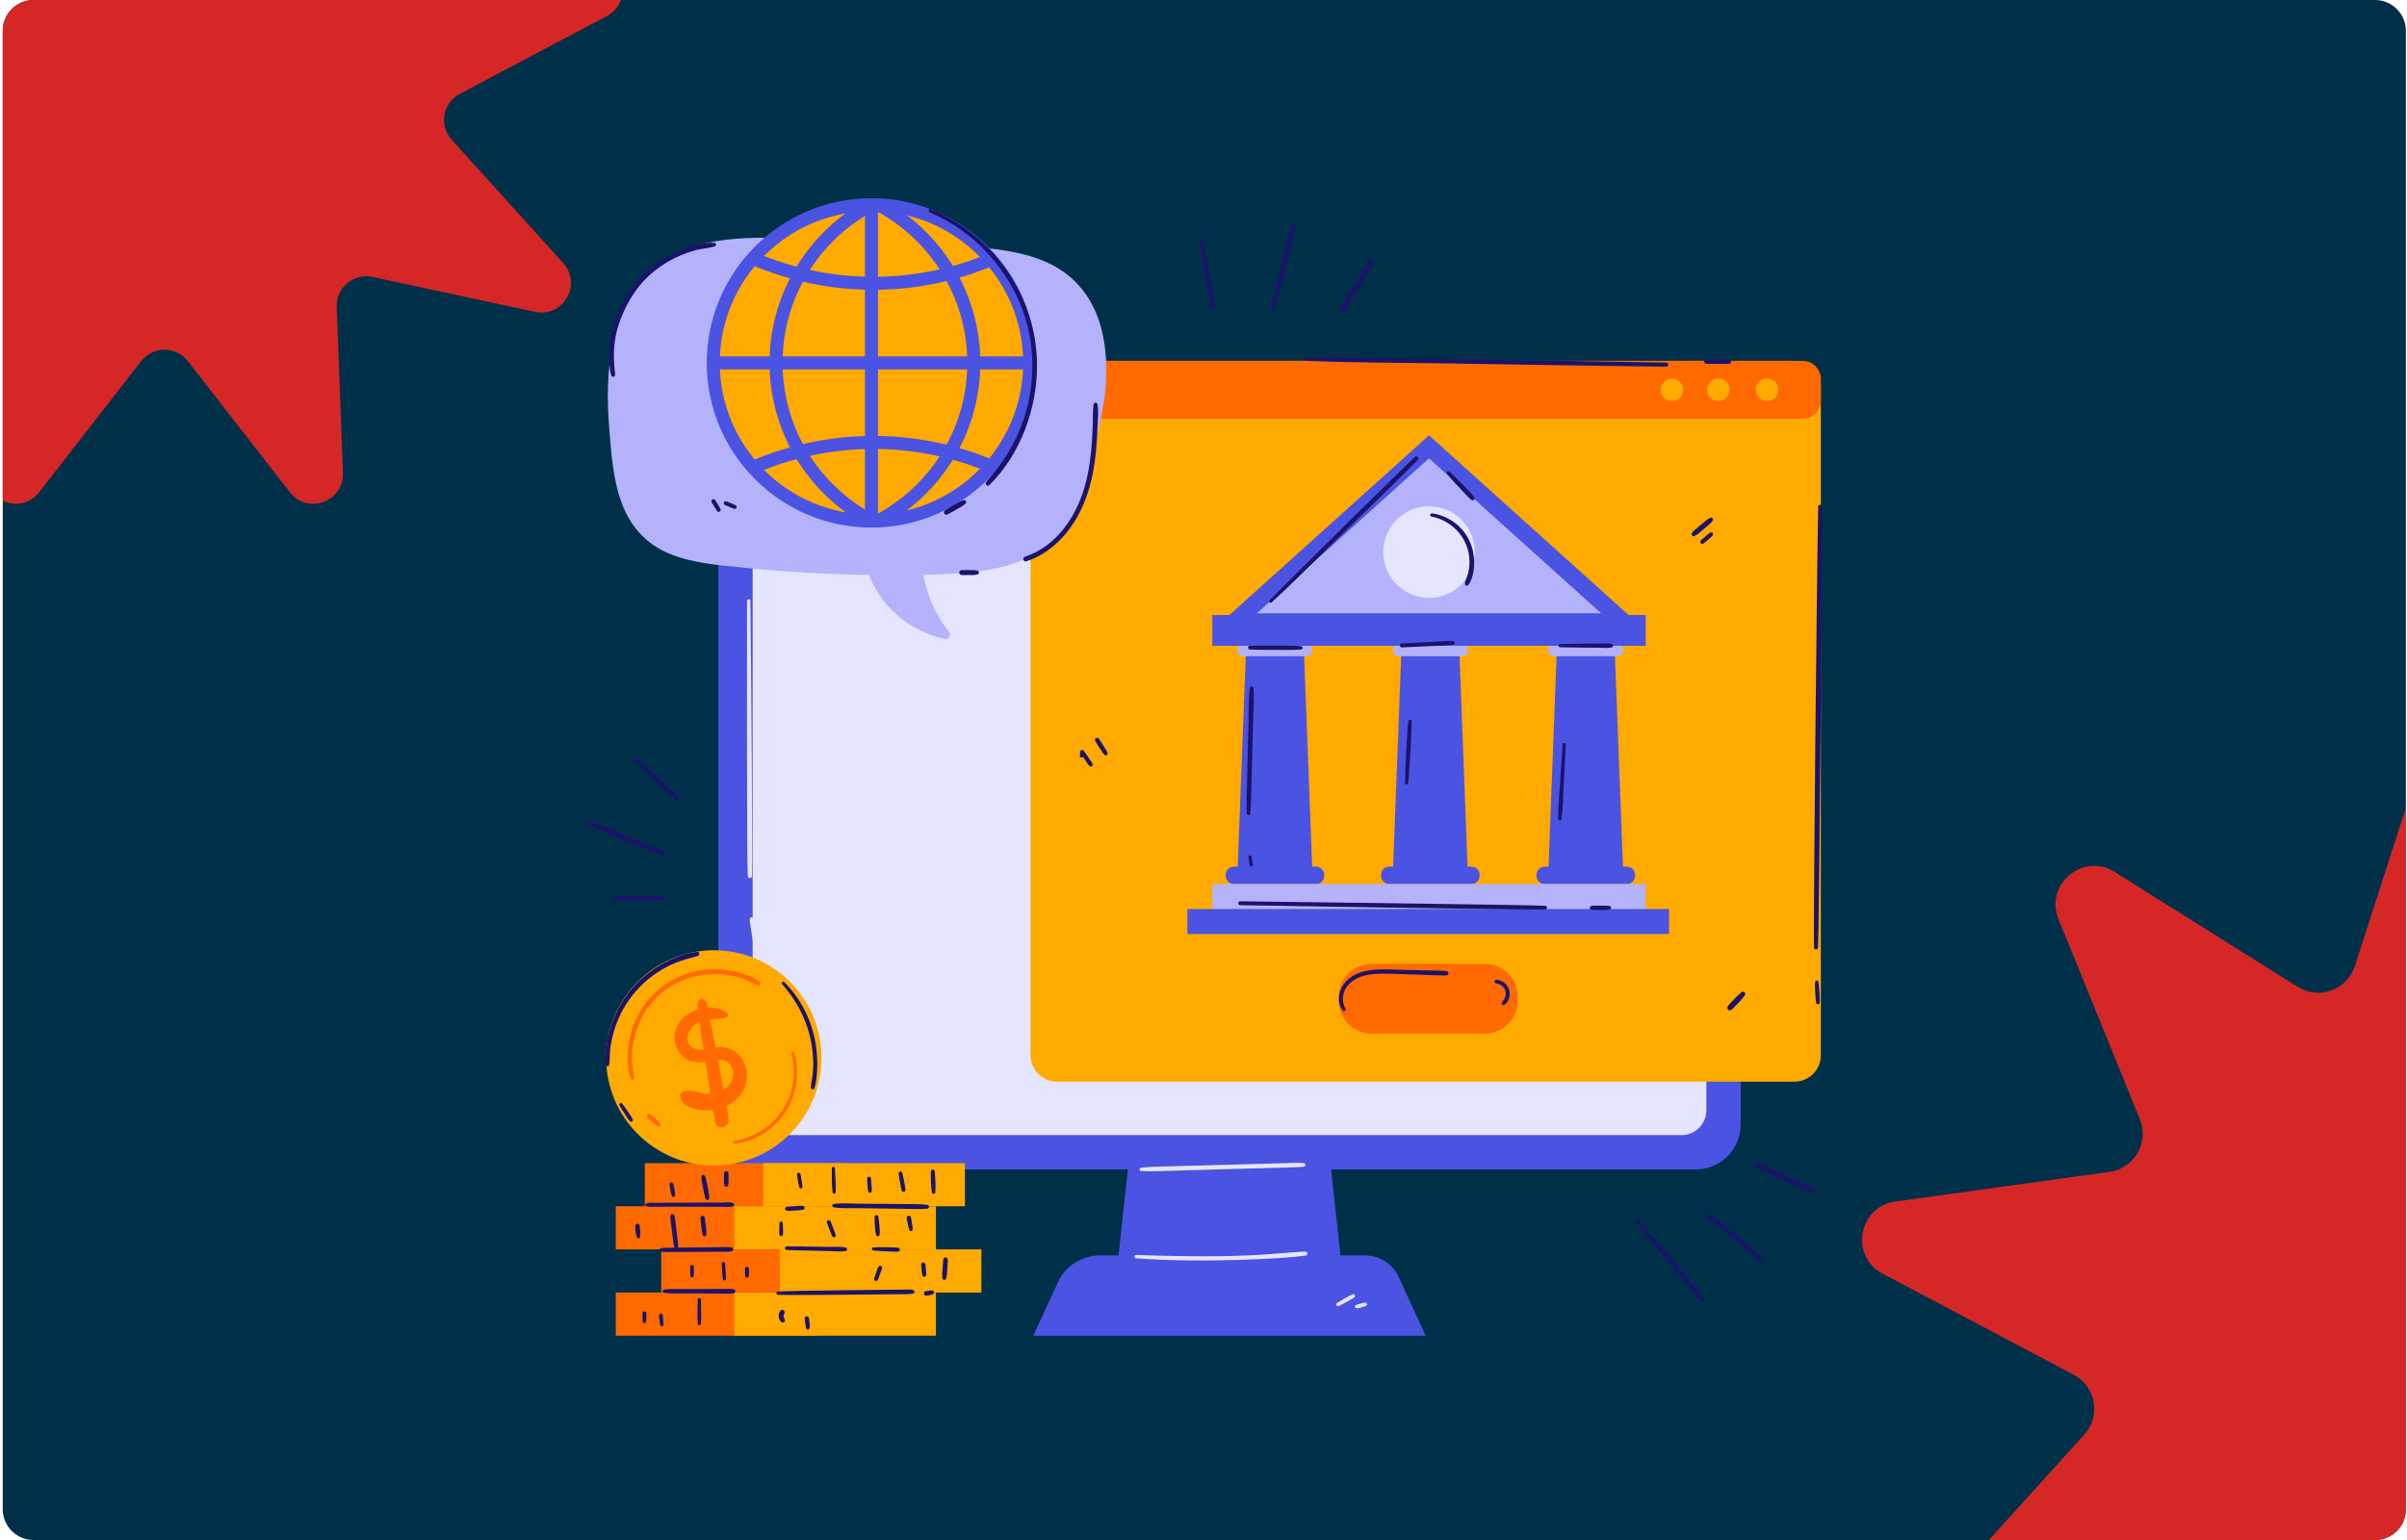<svg width="625" height="400" viewBox="0 0 625 400" fill="none" xmlns="http://www.w3.org/2000/svg">
<g clip-path="url(#clip0_4978_52717)">
<path d="M0.711 8C0.711 3.582 4.293 0 8.711 0H616.711C621.129 0 624.711 3.582 624.711 8V392C624.711 396.418 621.129 400 616.711 400H8.711C4.293 400 0.711 396.418 0.711 392V8Z" fill="#003049"/>
<path d="M35.394 -98.317C37.686 -105.421 47.736 -105.421 50.028 -98.317L63.276 -57.245C64.815 -52.474 70.435 -50.428 74.681 -53.094L111.23 -76.041C117.552 -80.01 125.251 -73.55 122.44 -66.635L106.189 -26.656C104.301 -22.012 107.291 -16.832 112.257 -16.145L155.005 -10.23C162.399 -9.207 164.145 0.691 157.547 4.181L119.399 24.36C114.968 26.704 113.929 32.594 117.292 36.312L146.237 68.322C151.243 73.858 146.218 82.562 138.92 80.995L96.726 71.933C91.825 70.88 87.244 74.724 87.429 79.734L89.027 122.86C89.304 130.319 79.859 133.757 75.276 127.865L48.779 93.801C45.701 89.844 39.721 89.844 36.643 93.801L10.146 127.865C5.563 133.757 -3.882 130.319 -3.605 122.86L-2.007 79.734C-1.822 74.724 -6.403 70.88 -11.305 71.933L-53.498 80.995C-60.796 82.562 -65.821 73.858 -60.815 68.322L-31.87 36.312C-28.507 32.594 -29.546 26.704 -33.977 24.36L-72.125 4.181C-78.723 0.691 -76.977 -9.207 -69.584 -10.23L-26.835 -16.145C-21.869 -16.832 -18.879 -22.012 -20.767 -26.656L-37.018 -66.635C-39.829 -73.55 -32.13 -80.01 -25.808 -76.041L10.741 -53.094C14.987 -50.428 20.607 -52.474 22.146 -57.245L35.394 -98.317Z" fill="#D62727"/>
<path d="M628.694 197.504C631.674 188.264 644.747 188.264 647.728 197.504L664.961 250.928C666.962 257.133 674.273 259.794 679.795 256.327L727.336 226.479C735.558 221.317 745.573 229.72 741.917 238.714L720.778 290.716C718.322 296.756 722.212 303.493 728.671 304.387L784.275 312.081C793.893 313.412 796.163 326.286 787.58 330.826L737.961 357.074C732.197 360.123 730.846 367.784 735.22 372.62L772.87 414.256C779.381 421.457 772.845 432.779 763.352 430.74L708.47 418.952C702.095 417.583 696.136 422.583 696.377 429.099L698.456 485.195C698.815 494.897 686.53 499.368 680.569 491.705L646.104 447.397C642.101 442.25 634.321 442.25 630.318 447.397L595.853 491.705C589.891 499.368 577.607 494.897 577.966 485.195L580.045 429.099C580.286 422.583 574.327 417.583 567.952 418.952L513.069 430.74C503.577 432.779 497.04 421.457 503.552 414.256L541.202 372.62C545.575 367.784 544.225 360.123 538.461 357.074L488.841 330.826C480.259 326.286 482.529 313.412 492.147 312.081L547.751 304.387C554.21 303.493 558.1 296.756 555.644 290.716L534.505 238.714C530.849 229.72 540.863 221.317 549.086 226.479L596.627 256.327C602.149 259.794 609.459 257.133 611.461 250.928L628.694 197.504Z" fill="#D62727"/>
<path d="M349.661 340.73H288.841L299.467 243.066H339.035L349.661 340.73Z" fill="#4A53E2"/>
<path d="M440.325 120.852H198.175C191.736 120.852 186.515 126.072 186.515 132.512V292.091C186.515 298.531 191.736 303.751 198.175 303.751H440.325C446.764 303.751 451.985 298.531 451.985 292.091V132.512C451.985 126.072 446.764 120.852 440.325 120.852Z" fill="#4A53E2"/>
<path d="M436.615 129.77H201.887C198.322 129.77 195.432 132.66 195.432 136.225V288.381C195.432 291.946 198.322 294.837 201.887 294.837H436.615C440.18 294.837 443.071 291.946 443.071 288.381V136.225C443.071 132.66 440.18 129.77 436.615 129.77Z" fill="#E5E5FF"/>
<path d="M370.192 346.946H268.31L274.659 333.108C276.624 328.826 280.903 326.082 285.614 326.082H354.484C358.222 326.082 361.618 328.261 363.178 331.659L370.192 346.947V346.946Z" fill="#4A53E2"/>
<path d="M212.245 335.73H159.891V346.937H212.245V335.73Z" fill="#FF6A00"/>
<path d="M224.056 324.523H171.701V335.73H224.056V324.523Z" fill="#FF6A00"/>
<path d="M212.245 313.316H159.891V324.523H212.245V313.316Z" fill="#FF6A00"/>
<path d="M219.776 302.109H167.421V313.316H219.776V302.109Z" fill="#FF6A00"/>
<path d="M243.019 335.73H190.665V346.937H243.019V335.73Z" fill="#FFAA00"/>
<path d="M254.83 324.523H202.475V335.73H254.83V324.523Z" fill="#FFAA00"/>
<path d="M243.019 313.316H190.665V324.523H243.019V313.316Z" fill="#FFAA00"/>
<path d="M250.55 302.109H198.195V313.316H250.55V302.109Z" fill="#FFAA00"/>
<path d="M185.348 302.725C200.787 302.725 213.303 290.21 213.303 274.771C213.303 259.332 200.787 246.816 185.348 246.816C169.909 246.816 157.394 259.332 157.394 274.771C157.394 290.21 169.909 302.725 185.348 302.725Z" fill="#FFAA00"/>
<path d="M185.815 272.06C185.191 268.787 184.94 267.471 184.389 264.778C185.723 264.65 187.093 264.655 188.433 264.339C189.1 264.181 189.062 263.366 188.607 263.019C187.229 261.973 185.492 261.574 183.729 261.675C183.535 260.732 183.402 259.995 182.471 259.496C182.23 259.367 181.892 259.383 181.696 259.596C180.949 260.412 181.078 261.122 181.211 262.155C178.931 262.895 176.892 264.41 175.888 266.374C173.721 270.614 176.43 275.78 181.274 275.945C181.869 275.966 182.501 275.88 183.148 275.763C183.565 278.552 183.999 281.342 184.452 284.129C181.909 284.348 179.276 282.57 177.097 283.678C176.792 283.834 176.602 284.203 176.605 284.537C176.637 287.866 181.89 288.741 185.149 288.301C185.289 289.115 185.429 289.931 185.574 290.743C185.688 293.956 189.566 293.074 189.163 290.59C188.985 289.486 188.797 288.384 188.61 287.279C197.449 283.083 194.375 270.817 185.819 272.061L185.815 272.06ZM179.781 272.105C177.522 270.619 178.609 267.588 180.306 266.222C180.733 265.877 181.176 265.62 181.629 265.42C181.923 267.574 181.944 267.799 182.669 272.592C181.612 272.702 180.602 272.644 179.781 272.105ZM189.755 281.203C189.261 281.938 188.607 282.539 187.861 283.004C187.397 280.413 186.916 277.823 186.421 275.24C187.163 275.212 187.877 275.302 188.526 275.63C190.525 276.636 190.927 279.452 189.753 281.203H189.755Z" fill="#FF6A00"/>
<path d="M197.295 255.001C194.891 253.123 190.365 252.038 187.313 251.823C175.928 251.018 166.534 258.198 163.767 268.632C162.607 273.009 162.881 277.424 163.762 280.052C163.952 280.623 164.761 280.39 164.656 279.806C164.36 278.176 164.084 276.582 164.075 274.92C164.047 270.133 165.594 265.27 168.532 261.312C173.696 254.354 182.963 251.492 191.333 253.731C194.219 254.502 195.148 255.251 196.614 255.881C197.136 256.105 197.845 255.432 197.293 255.001H197.295ZM171.495 292.04C171.428 291.91 171.339 291.8 171.259 291.681C171.211 291.609 171.182 291.534 171.127 291.466C170.865 291.126 170.511 290.843 170.286 290.636C169.552 289.964 169.512 289.914 168.929 289.457C168.287 288.953 167.694 289.747 168.144 290.243C168.345 290.465 168.546 290.684 168.765 290.89C169.768 291.837 170.195 292.318 170.912 292.623C171.381 292.822 171.673 292.39 171.495 292.04ZM206.182 273.345C206.054 272.912 205.384 273.094 205.504 273.532C207.73 281.65 204.185 290.222 196.691 294.282C194.752 295.332 192.647 296.002 190.489 296.431C190.162 296.495 190.232 297.04 190.568 297.017C194.649 296.746 198.539 294.721 201.444 291.893C206.248 287.217 208.145 279.961 206.18 273.345H206.182Z" fill="#FF6A00"/>
<path d="M175.114 308.885C174.946 308.008 174.909 307.684 174.76 307.464C174.752 307.434 174.745 307.404 174.736 307.375C174.68 307.172 174.475 307.039 174.267 307.068C174.074 307.098 173.877 307.273 173.898 307.487C173.901 307.532 173.906 307.576 173.91 307.621C173.854 307.879 173.908 308.085 174.083 309.107C174.169 309.602 174.239 310.098 174.428 310.565C174.645 311.102 175.301 310.917 175.312 310.446C175.324 309.917 175.212 309.401 175.112 308.885H175.114ZM184.002 309.662C183.211 305.336 183.185 305.635 182.921 305.304C182.702 305.031 182.273 305.212 182.184 305.499C182.039 305.969 182.117 306.321 182.548 308.547C182.856 310.145 182.963 310.89 183.292 311.496C183.531 311.935 184.098 311.68 184.147 311.263C184.21 310.735 184.097 310.183 184 309.662H184.002ZM189.173 304.799C189.172 304.487 188.9 304.188 188.578 304.204C188.255 304.218 187.985 304.464 187.983 304.799C187.971 306.766 187.927 307.322 188.104 307.887C188.251 308.355 188.907 308.355 189.054 307.887C189.215 307.376 189.189 307.152 189.175 304.799H189.173ZM166.168 318.937C166.138 318.58 166.136 318.204 165.853 317.999C165.687 317.77 165.338 317.759 165.167 318.015C164.892 318.235 164.939 318.596 164.967 318.935C165.072 320.167 165.118 321.683 165.76 321.653C165.951 321.644 166.159 321.52 166.199 321.319C166.332 320.64 166.24 319.77 166.168 318.935V318.937ZM190.048 324.047C189.422 323.828 189.257 323.919 185.425 323.954C181.937 323.987 178.369 324.015 176.05 324.063C176.136 322.986 175.782 320.62 175.417 317.707C175.331 317.019 175.329 316.202 175.012 315.577C174.822 315.204 174.206 315.29 174.113 315.694C173.976 316.291 174.071 316.457 174.501 319.996C174.664 321.333 174.878 323.226 175.147 324.08C172.494 324.133 172.198 324.071 171.523 324.255C171.126 324.364 171.117 324.966 171.523 325.069C172.235 325.249 173.003 325.177 173.733 325.179C180.021 325.195 187.894 325.109 187.822 325.111C188.543 325.106 189.362 325.211 190.047 324.959C190.489 324.796 190.502 324.204 190.047 324.045L190.048 324.047Z" fill="#1B136A"/>
<path d="M182.973 316.211C182.931 315.936 182.601 315.767 182.35 315.805C182.093 315.844 181.832 316.078 181.859 316.362C181.972 317.588 182.188 319.788 182.492 320.793C182.65 321.312 183.393 321.199 183.423 320.667C183.477 319.629 183.175 317.539 182.973 316.211ZM190.309 312.463C189.461 312.172 188.402 312.338 187.513 312.342L170.249 312.417C169.477 312.422 168.384 312.228 167.717 312.659C167.524 312.783 167.523 313.052 167.717 313.176C168.387 313.607 169.476 313.408 170.249 313.411L187.513 313.439C188.398 313.439 189.464 313.602 190.309 313.311C190.726 313.168 190.728 312.604 190.309 312.461V312.463ZM190.593 334.931C189.919 334.691 189.104 334.81 188.395 334.808C187.607 334.805 186.82 334.806 186.032 334.808C172.603 334.836 173.436 334.751 172.34 334.992C171.964 335.074 171.966 335.668 172.34 335.752C173.616 336.039 173.998 335.916 181.454 335.962L188.397 335.998C189.107 335.998 189.919 336.121 190.595 335.883C191.062 335.718 191.06 335.099 190.595 334.933L190.593 334.931ZM180.163 329.007C180.163 328.767 179.953 328.536 179.703 328.547C179.452 328.557 179.246 328.748 179.242 329.007C179.23 330.78 179.2 331.095 179.312 331.534C179.41 331.917 179.991 331.919 180.089 331.534C180.203 331.091 180.173 330.794 180.159 329.007H180.163ZM188.262 328.195C188.246 327.966 188.076 327.768 187.835 327.768C187.614 327.768 187.396 327.964 187.408 328.195C187.62 332.019 187.555 332.691 188.134 332.603C188.682 332.521 188.505 331.793 188.262 328.195ZM193.958 329.033C193.682 329.045 193.447 329.257 193.447 329.544C193.447 331.072 193.426 331.299 193.524 331.546C193.596 331.726 193.746 331.886 193.958 331.877C194.572 331.849 194.469 331.128 194.469 329.544C194.469 329.277 194.235 329.021 193.958 329.033ZM167.824 341.108C167.824 340.851 167.598 340.604 167.332 340.617C167.066 340.629 166.84 340.833 166.84 341.108C166.84 342.699 166.81 342.993 166.935 343.369C167.062 343.761 167.601 343.761 167.731 343.369C167.855 342.991 167.825 342.713 167.825 341.108H167.824ZM172.269 343.504L172.074 341.652C172.048 341.402 171.871 341.157 171.591 341.17C171.353 341.18 171.079 341.383 171.108 341.652C171.357 343.922 171.341 343.924 171.444 344.187C171.642 344.689 172.209 344.491 172.258 344.187C172.309 343.866 172.311 343.903 172.269 343.504ZM182.023 337.614C182.02 337.052 181.155 337.052 181.152 337.614C181.12 342.773 181.071 342.965 181.199 343.906C181.251 344.292 181.923 344.292 181.976 343.906C182.104 342.97 182.055 342.732 182.023 337.614ZM237.111 335.078C236.452 334.891 236.187 334.946 232.803 334.981C229.518 335.015 205.368 335.225 202.024 335.461C201.485 335.5 201.478 336.278 202.024 336.305C205.127 336.46 225.213 336.236 228.321 336.205C236.565 336.123 236.452 336.182 237.111 335.981C237.551 335.848 237.565 335.204 237.111 335.076V335.078ZM242.216 335.246C241.835 335.146 241.555 335.181 240.321 335.386C240.06 335.43 239.808 335.79 239.911 336.107C240.027 336.462 240.352 336.592 240.632 336.516C241.562 336.375 242.636 336.289 242.549 335.633C242.524 335.454 242.395 335.293 242.216 335.246ZM219.631 324.055C218.393 323.729 216.951 323.892 215.679 323.872C204.197 323.689 204.591 323.664 204.077 323.831C203.707 323.95 203.727 324.436 204.077 324.564C204.654 324.774 205.335 324.709 205.947 324.728C207.857 324.793 215.751 324.954 215.679 324.952C216.953 324.98 218.383 325.192 219.631 324.914C220.065 324.818 220.045 324.163 219.631 324.055ZM233.452 324.207C233.036 323.967 232.808 324.033 230.125 323.96C229.002 323.928 227.892 323.925 226.771 323.999C226.26 324.032 226.282 324.714 226.771 324.777C228.449 324.993 229.968 325.022 231.772 325.087C232.309 325.106 232.957 325.222 233.452 324.979C233.757 324.828 233.727 324.368 233.452 324.209V324.207ZM208.607 313.273C208.168 313.124 207.554 313.208 206.332 313.292C204.775 313.401 204.479 313.415 204.374 313.446C204.25 313.483 204.164 313.567 204.05 313.619C203.697 313.782 203.832 314.296 204.152 314.4C204.602 314.54 204.36 314.535 205.277 314.482C207.599 314.349 208.25 314.347 208.718 314.12C209.101 313.933 208.956 313.39 208.607 313.271V313.273ZM240.757 312.935C238.928 312.718 238.69 312.799 228.505 312.687C226.513 312.664 224.52 312.648 222.529 312.639C220.535 312.631 218.406 312.41 216.433 312.725C216.003 312.793 216.013 313.507 216.433 313.584C218.35 313.936 220.436 313.77 222.378 313.806L234.481 313.976C236.564 314.003 238.681 314.137 240.757 313.939C241.408 313.878 241.395 313.012 240.757 312.937V312.935ZM207.853 304.946C207.809 304.699 207.507 304.559 207.283 304.622C207.018 304.694 206.919 304.945 206.959 305.193C207.244 306.989 207.335 307.715 207.556 308.404C207.69 308.826 208.357 308.766 208.348 308.297C208.333 307.555 208.198 306.917 207.855 304.946H207.853ZM216.776 303.454C216.747 302.958 215.992 302.948 215.998 303.454C216.017 305.541 215.929 307.676 216.211 309.748C216.276 310.223 216.974 310.067 217.004 309.642C217.102 308.172 216.89 305.363 216.776 303.454ZM226.165 306.149C226.144 305.883 225.945 305.625 225.654 305.638C225.393 305.65 225.124 305.863 225.143 306.149C225.182 306.698 225.22 307.246 225.259 307.795C225.318 308.653 225.264 309.82 225.892 309.82C226.076 309.82 226.279 309.685 226.317 309.496C226.422 308.969 226.366 308.744 226.165 306.15V306.149ZM234.985 308.018C234.695 306.486 234.672 306.327 234.292 304.659C234.166 304.108 233.247 304.189 233.352 304.918C233.597 306.619 233.62 306.698 233.897 308.227C233.967 308.612 234.031 308.98 234.224 309.325C234.401 309.64 235.006 309.619 235.064 309.214C235.123 308.801 235.064 308.425 234.985 308.016V308.018ZM242.703 304.259C242.619 303.557 241.733 303.637 241.709 304.259C241.658 305.513 241.728 308.53 241.994 309.757C242.081 310.16 242.785 310.195 242.844 309.757C243.021 308.441 242.851 305.508 242.703 304.259ZM203.324 320.031C203.317 319.153 203.321 318.605 203.256 317.711C203.216 317.151 202.453 317.147 202.412 317.711C202.348 318.603 202.351 319.156 202.344 320.002C202.342 320.285 202.323 320.628 202.477 320.877C202.643 321.142 203.023 321.142 203.189 320.877C203.34 320.635 203.326 320.306 203.324 320.03V320.031ZM215.697 317.306C215.597 317.049 215.354 316.871 215.068 316.95C214.822 317.018 214.613 317.319 214.711 317.578C215.963 320.856 215.938 320.863 216.157 321.167C216.276 321.333 216.463 321.433 216.671 321.375C216.848 321.326 217.028 321.132 217.006 320.936C216.948 320.437 217.088 320.889 215.698 317.303L215.697 317.306ZM228.06 315.945C228.025 315.709 227.738 315.564 227.525 315.595C227.289 315.63 227.1 315.826 227.101 316.075C227.11 317.326 227.15 319.58 227.499 320.782C227.626 321.225 228.316 321.26 228.393 320.661C228.554 319.405 228.228 317.102 228.06 315.945ZM236.543 316.201C236.492 315.905 236.114 315.712 235.839 315.802C235.526 315.903 235.379 316.19 235.44 316.505C235.757 318.155 235.857 318.815 236.105 319.429C236.324 319.968 236.97 319.771 236.98 319.31C236.996 318.638 236.87 318.071 236.544 316.201H236.543ZM246.047 326.993C245.891 326.583 245.294 326.421 245.053 326.863C244.829 327.275 244.869 327.817 244.838 328.276C244.682 330.472 244.547 331.256 244.743 332.101C244.836 332.505 245.462 332.617 245.657 332.101C245.931 331.37 245.895 330.846 246.054 328.323C246.08 327.91 246.197 327.387 246.049 326.993H246.047ZM240.298 328.463C240.27 328.17 240.058 327.885 239.735 327.899C239.455 327.912 239.141 328.148 239.171 328.463C239.432 331.133 239.397 331.065 239.579 331.394C239.824 331.838 240.58 331.65 240.519 330.836L240.296 328.461L240.298 328.463ZM228.661 328.809C228.361 328.741 228.104 328.9 228.003 329.182C226.947 332.141 227.086 331.671 227.007 332.164C226.912 332.761 227.605 332.924 227.847 332.518C228.115 332.066 227.915 332.537 229.033 329.466C229.13 329.203 228.927 328.869 228.661 328.808V328.809ZM203.552 342.302C203.548 342.291 203.543 342.277 203.541 342.27C203.546 342.286 203.546 342.288 203.552 342.302Z" fill="#1B136A"/>
<path d="M203.818 342.888C203.737 342.589 203.597 342.424 203.548 342.293C203.548 342.293 203.548 342.289 203.546 342.289C203.531 342.256 203.517 342.205 203.541 342.268C203.405 341.866 203.413 341.511 203.669 341.173C203.837 340.949 203.765 340.473 203.44 340.3C202.432 339.768 201.796 341.777 202.472 342.9C202.598 343.11 202.855 343.401 203.091 343.465C203.174 343.488 203.265 343.495 203.349 343.506C203.594 343.539 203.914 343.236 203.819 342.888H203.818ZM210.062 342.457C209.969 341.598 208.889 341.871 208.956 342.457C209.223 344.848 209.185 344.701 209.383 345.109C209.554 345.462 210.126 345.366 210.214 345C210.331 344.505 210.254 344.244 210.063 342.459L210.062 342.457ZM181.047 247.228C177.193 247.6 171.546 249.874 166.959 253.867C161.793 258.365 158.307 264.862 157.467 271.955C157.287 273.479 157.107 275.142 157.409 276.659C157.502 277.13 158.123 276.951 158.174 276.556C158.451 274.41 158.095 272.841 159.187 268.677C161.193 261.026 166.191 254.779 173.193 251.102C175.753 249.758 178.418 249.03 181.194 248.297C181.769 248.145 181.675 247.168 181.048 247.229L181.047 247.228ZM164.315 290.832C164.22 290.419 164.087 290.295 162.992 288.676C162.518 287.976 162.064 287.259 161.524 286.606C161.391 286.447 161.121 286.452 160.969 286.573C160.801 286.708 160.761 286.926 160.86 287.117C161.245 287.856 161.73 288.54 162.185 289.238C163.107 290.656 163.293 291.018 163.695 291.307C164.014 291.536 164.39 291.158 164.315 290.831V290.832ZM211.812 271.246C210.844 265.347 208.098 259.413 203.606 255.078C203.256 254.74 202.755 255.25 203.076 255.608C208.989 262.234 211.778 270.562 211.054 278.82C210.947 280.042 210.573 281.283 210.566 282.504C210.564 282.928 211.222 283.16 211.413 282.733C211.995 281.438 212.669 276.481 211.81 271.246H211.812Z" fill="#1B136A"/>
<path d="M465.934 93.738H274.451C270.661 93.738 267.589 96.81 267.589 100.6V274.09C267.589 277.879 270.661 280.952 274.451 280.952H465.934C469.724 280.952 472.796 277.879 472.796 274.09V100.6C472.796 96.81 469.724 93.738 465.934 93.738Z" fill="#FFAA00"/>
<path d="M468.129 93.738H272.256C269.679 93.738 267.589 95.828 267.589 98.406V104.111C267.589 106.688 269.679 108.778 272.256 108.778H468.129C470.706 108.778 472.796 106.688 472.796 104.111V98.406C472.796 95.828 470.706 93.738 468.129 93.738Z" fill="#FF6A00"/>
<path d="M434.14 104.187C435.759 104.187 437.071 102.874 437.071 101.255C437.071 99.637 435.759 98.324 434.14 98.324C432.521 98.324 431.209 99.637 431.209 101.255C431.209 102.874 432.521 104.187 434.14 104.187Z" fill="#FFAA00"/>
<path d="M446.187 104.187C447.806 104.187 449.118 102.874 449.118 101.255C449.118 99.637 447.806 98.324 446.187 98.324C444.568 98.324 443.256 99.637 443.256 101.255C443.256 102.874 444.568 104.187 446.187 104.187Z" fill="#FFAA00"/>
<path d="M458.85 104.187C460.469 104.187 461.782 102.874 461.782 101.255C461.782 99.637 460.469 98.324 458.85 98.324C457.231 98.324 455.919 99.637 455.919 101.255C455.919 102.874 457.231 104.187 458.85 104.187Z" fill="#FFAA00"/>
<path d="M385.581 250.371H356.117C351.412 250.371 347.598 254.185 347.598 258.89V259.937C347.598 264.642 351.412 268.456 356.117 268.456H385.581C390.286 268.456 394.1 264.642 394.1 259.937V258.89C394.1 254.185 390.286 250.371 385.581 250.371Z" fill="#FF6A00"/>
<path d="M159.207 89.181C162.173 76.111 170.338 66.132 183.404 63.145C190.203 61.589 197.252 61.719 204.183 61.759C220.724 61.857 236.922 62.669 252.167 64.05C258.624 64.634 265.218 65.317 271.24 67.88C284.494 73.524 288.288 86.793 287.044 101.145C286.71 104.991 285.816 108.736 285.044 112.513C285.032 112.572 284.998 112.612 284.977 112.665C283.833 122.141 281.84 132.069 275.309 138.939C266.427 148.283 252.457 149.033 239.763 149.305C240.736 154.668 242.937 159.782 246.411 164.111C247.088 164.955 246.472 166.175 245.347 165.94C236.74 164.136 229.081 158.167 225.642 149.341C214.783 149.172 203.931 148.55 193.127 147.457C186.535 146.79 179.613 146.307 173.453 143.668C167.776 141.235 163.8 136.79 161.588 131.068C159.243 125.002 158.755 118.267 158.235 111.842C157.626 104.295 157.527 96.61 159.21 89.183L159.207 89.181Z" fill="#B4B2FA"/>
<path d="M226.287 135.341C248.979 135.341 267.374 116.946 267.374 94.254C267.374 71.563 248.979 53.168 226.287 53.168C203.596 53.168 185.201 71.563 185.201 94.254C185.201 116.946 203.596 135.341 226.287 135.341Z" fill="#FFAA00"/>
<path d="M226.287 137.031C202.703 137.031 183.514 117.843 183.514 94.258C183.514 70.673 202.703 51.484 226.287 51.484C249.872 51.484 269.061 70.673 269.061 94.258C269.061 117.843 249.872 137.031 226.287 137.031ZM226.287 54.86C204.563 54.86 186.89 72.533 186.89 94.258C186.89 115.982 204.563 133.656 226.287 133.656C248.012 133.656 265.685 115.982 265.685 94.258C265.685 72.533 248.012 54.86 226.287 54.86Z" fill="#4A53E2"/>
<path d="M227.975 53.168H224.599V135.255H227.975V53.168Z" fill="#4A53E2"/>
<path d="M225.495 136.749C209.388 128.193 199.553 111.615 199.828 93.484C200.094 75.961 209.929 59.945 225.495 51.681L227.077 54.663C212.597 62.349 203.45 77.244 203.202 93.534C202.946 110.394 212.093 125.811 227.077 133.769L225.493 136.749H225.495ZM228.876 136.749L227.292 133.769C242.274 125.811 251.423 110.394 251.167 93.534C250.921 77.244 241.772 62.348 227.292 54.662L228.876 51.68C244.442 59.943 254.277 75.961 254.543 93.482C254.818 111.614 244.983 128.193 228.876 136.747V136.749Z" fill="#4A53E2"/>
<path d="M194.796 68.637L196.138 65.539C216.248 74.258 238.429 73.785 257.451 65.539L258.794 68.637C238.861 77.276 215.71 77.705 194.796 68.637Z" fill="#4A53E2"/>
<path d="M267.372 92.566H185.201V95.942H267.372V92.566Z" fill="#4A53E2"/>
<path d="M196.14 122.969L194.798 119.871C214.503 111.331 237.656 110.708 258.796 119.871L257.453 122.969C237.201 114.191 215.025 114.784 196.14 122.969Z" fill="#4A53E2"/>
<path d="M194.845 156.053C194.838 155.493 193.977 155.492 193.974 156.053C193.942 164.226 193.93 222.531 194.154 227.529C194.186 228.244 195.243 228.248 195.269 227.529C195.426 223.199 195.069 174.267 194.845 156.053ZM196.52 242.962C195.85 239 195.866 238.814 195.544 238.508C195.432 238.095 194.751 238.165 194.779 238.611C194.564 238.835 194.641 239.147 195.286 243.184C195.362 243.655 195.356 244.416 195.747 244.742C196.006 244.959 196.378 244.941 196.567 244.637C196.849 244.178 196.604 243.462 196.518 242.964L196.52 242.962ZM243.068 260.234C242.01 260.978 240.606 262.866 238.279 265.778C238.002 266.123 237.943 266.599 238.279 266.935C238.564 267.22 239.159 267.283 239.435 266.935C242.64 262.907 243.389 262.105 243.896 260.87C244.08 260.422 243.453 259.965 243.068 260.234ZM245.097 265.287C244.913 265.145 244.587 265.129 244.426 265.327C243.208 266.823 243.943 265.792 242.788 267.507C242.599 267.787 242.725 268.234 243.019 268.389C243.345 268.561 243.7 268.458 243.901 268.158C244.794 266.832 244.306 267.639 245.23 265.946C245.352 265.721 245.301 265.444 245.098 265.287H245.097Z" fill="#E5E5FF"/>
<path d="M314.796 163.738H427.314L371.055 113.074L314.796 163.738Z" fill="#4A53E2"/>
<path d="M340.771 226.593H321.332L323.687 164.934H338.415L340.771 226.593Z" fill="#4A53E2"/>
<path d="M339.36 167.449H322.744C321.964 167.449 321.332 168.082 321.332 168.861V169.036C321.332 169.816 321.964 170.449 322.744 170.449H339.36C340.14 170.449 340.773 169.816 340.773 169.036V168.861C340.773 168.082 340.14 167.449 339.36 167.449Z" fill="#B4B2FA"/>
<path d="M341.698 225.094H320.402C319.22 225.094 318.262 226.052 318.262 227.234V227.496C318.262 228.679 319.22 229.637 320.402 229.637H341.698C342.88 229.637 343.838 228.679 343.838 227.496V227.234C343.838 226.052 342.88 225.094 341.698 225.094Z" fill="#4A53E2"/>
<path d="M381.124 226.593H361.685L364.041 164.934H378.769L381.124 226.593Z" fill="#4A53E2"/>
<path d="M379.714 167.449H363.097C362.317 167.449 361.685 168.082 361.685 168.861V169.036C361.685 169.816 362.317 170.449 363.097 170.449H379.714C380.494 170.449 381.126 169.816 381.126 169.036V168.861C381.126 168.082 380.494 167.449 379.714 167.449Z" fill="#B4B2FA"/>
<path d="M382.051 225.094H360.756C359.574 225.094 358.615 226.052 358.615 227.234V227.496C358.615 228.679 359.574 229.637 360.756 229.637H382.051C383.233 229.637 384.192 228.679 384.192 227.496V227.234C384.192 226.052 383.233 225.094 382.051 225.094Z" fill="#4A53E2"/>
<path d="M421.479 226.593H402.038L404.394 164.934H419.122L421.479 226.593Z" fill="#4A53E2"/>
<path d="M420.067 167.449H403.451C402.671 167.449 402.038 168.082 402.038 168.861V169.036C402.038 169.816 402.671 170.449 403.451 170.449H420.067C420.847 170.449 421.479 169.816 421.479 169.036V168.861C421.479 168.082 420.847 167.449 420.067 167.449Z" fill="#B4B2FA"/>
<path d="M422.406 225.094H401.111C399.929 225.094 398.97 226.052 398.97 227.234V227.496C398.97 228.679 399.929 229.637 401.111 229.637H422.406C423.588 229.637 424.547 228.679 424.547 227.496V227.234C424.547 226.052 423.588 225.094 422.406 225.094Z" fill="#4A53E2"/>
<path d="M427.314 159.742H314.796V167.733H427.314V159.742Z" fill="#4A53E2"/>
<path d="M427.314 229.637H314.796V236.117H427.314V229.637Z" fill="#B4B2FA"/>
<path d="M433.382 236.117H308.315V242.597H433.382V236.117Z" fill="#4A53E2"/>
<path d="M326.353 159.298L371.055 119.043L415.758 159.298H326.353Z" fill="#B4B2FA"/>
<path d="M371.055 155.283C377.621 155.283 382.944 149.96 382.944 143.393C382.944 136.827 377.621 131.504 371.055 131.504C364.488 131.504 359.165 136.827 359.165 143.393C359.165 149.96 364.488 155.283 371.055 155.283Z" fill="#E5E5FF"/>
<path d="M337.813 167.835C335.603 167.636 333.372 167.692 331.154 167.692C328.939 167.692 326.709 167.636 324.496 167.758C323.89 167.792 323.89 168.661 324.496 168.698C326.708 168.833 328.939 168.789 331.154 168.801C333.372 168.814 335.603 168.88 337.813 168.695C338.366 168.647 338.365 167.884 337.813 167.835ZM377.435 166.558C376.425 166.336 375.214 166.553 374.184 166.603L364.007 167.13C363.346 167.163 363.34 168.194 364.007 168.163C377.437 167.545 376.95 167.589 377.435 167.431C377.836 167.3 377.895 166.659 377.435 166.558ZM418.511 167.251C417.5 166.999 416.292 167.167 415.253 167.165C413.751 167.163 408.515 167.193 405.068 167.288C404.53 167.302 404.529 168.108 405.068 168.124C408.363 168.213 413.755 168.245 415.253 168.243C416.289 168.243 417.503 168.408 418.511 168.157C418.959 168.045 418.959 167.363 418.511 167.251ZM325.416 178.594C325.36 178.18 324.673 178.201 324.599 178.594C324.12 181.141 324.277 183.902 324.212 186.489C323.614 209.923 323.617 209.242 323.736 211.314C323.769 211.89 324.559 211.872 324.618 211.314C324.872 208.955 324.825 208.994 325.402 186.672C325.47 184.028 325.77 181.218 325.416 178.593V178.594ZM325.285 224.523C325.183 223.855 325.084 223.186 324.984 222.519C324.951 222.299 324.662 222.159 324.462 222.224C324.226 222.301 324.127 222.511 324.167 222.745C324.279 223.41 324.391 224.075 324.503 224.74C324.538 224.95 324.809 225.087 325.003 225.024C325.232 224.948 325.322 224.749 325.287 224.523H325.285ZM365.686 187.369C365.29 190.486 364.914 200.104 364.821 203.339C364.805 203.891 365.626 203.877 365.668 203.339C365.923 200.158 366.601 190.503 366.543 187.369C366.532 186.8 365.752 186.835 365.684 187.369H365.686ZM405.752 193.37C405.514 196.586 405.314 199.803 405.12 203.021C404.926 206.222 404.56 209.466 404.588 212.672C404.593 213.257 405.402 213.22 405.47 212.672C405.873 209.489 405.89 206.223 406.072 203.021C406.256 199.804 406.434 196.588 406.574 193.37C406.597 192.836 405.788 192.845 405.75 193.37H405.752ZM367.366 118.678C366.02 119.863 332.63 152.803 329.684 155.925C329.355 156.275 329.856 156.772 330.209 156.45C335.277 151.842 340.085 146.93 344.986 142.147C349.587 137.66 366.576 121.175 368.144 119.457C368.626 118.93 367.896 118.209 367.364 118.676L367.366 118.678ZM382.829 129.195C382.43 128.544 381.85 128.009 381.327 127.461C376.6 122.509 377.554 123.695 376.366 122.509C375.972 122.115 375.387 122.708 375.758 123.116C376.956 124.43 375.641 123.237 380.436 128.259C380.975 128.824 381.495 129.437 382.146 129.88C382.564 130.165 383.082 129.608 382.829 129.197V129.195ZM381.241 139.834C379.316 136.283 375.839 133.957 371.887 133.336C371.352 133.252 371.11 134.06 371.66 134.164C376.849 135.138 381.43 139.585 381.567 145.693C381.637 148.818 380.687 150.029 380.363 151.466C380.26 151.923 380.869 152.383 381.217 151.963C383.014 149.8 383.572 144.132 381.243 139.832L381.241 139.834ZM401.235 235.273C398.379 235.044 327.198 234.148 322.005 234.101C321.354 234.096 321.356 235.098 322.005 235.111C322.392 235.118 397.703 236.407 401.235 236.225C401.851 236.194 401.842 235.322 401.235 235.273ZM418.005 235.364C416.733 235.186 417.412 235.223 413.774 235.242C413.415 235.244 413.469 235.219 413.107 235.364C412.608 235.564 412.594 236.343 413.774 236.348C417.302 236.367 416.728 236.406 418.005 236.225C418.432 236.166 418.432 235.424 418.005 235.363V235.364ZM473.094 131.588C473.09 130.959 472.134 130.959 472.119 131.588C471.793 144.935 470.806 241.811 471.029 246.115C471.064 246.79 472.026 246.785 472.073 246.115C472.36 242.027 473.163 143.223 473.094 131.588ZM472.432 257.714C472.385 256.804 472.339 255.878 472.152 254.987C472.045 254.483 471.35 254.649 471.309 255.101C471.226 255.999 471.293 256.917 471.35 257.817C471.408 258.727 471.438 259.651 471.613 260.549C471.701 260.991 472.446 261.004 472.492 260.43C472.563 259.528 472.478 258.615 472.432 257.714ZM432.691 94.204C429.923 94.092 345.695 92.739 339.483 92.816C338.898 92.823 338.902 93.697 339.483 93.721C351.594 94.25 363.754 94.197 375.874 94.393C378.998 94.444 429.438 95.268 432.689 95.237C433.356 95.23 433.353 94.23 432.689 94.204H432.691ZM449.148 93.483C448.672 93.355 448.534 93.395 446.081 93.406C443.475 93.416 443.475 93.383 443.023 93.441C442.36 93.527 442.36 94.388 443.023 94.474C443.533 94.54 444.068 94.5 444.581 94.503C448.685 94.523 448.676 94.559 449.147 94.433C449.616 94.307 449.617 93.607 449.147 93.481L449.148 93.483ZM375.582 252.241C374.008 252.049 374.331 252.168 364.895 251.932C359.373 251.793 352.212 250.885 348.796 255.801C347.456 257.729 347.172 260.577 348.684 262.489C348.996 262.883 349.584 262.381 349.36 261.97C348.131 259.714 348.661 257.108 350.534 255.365C352.517 253.521 355.32 252.992 357.937 252.91C361.571 252.796 373.84 253.459 375.582 253.344C376.305 253.297 376.277 252.325 375.582 252.241ZM391.834 257.035C391.363 255.607 390.056 254.613 388.572 254.469C388.313 254.445 388.091 254.709 388.091 254.95C388.091 255.234 388.313 255.404 388.572 255.432C389.613 255.545 390.572 256.338 390.873 257.341C391.201 258.429 390.758 259.434 390.058 260.26C389.737 260.636 390.151 261.299 390.621 260.99C391.848 260.179 392.28 258.391 391.834 257.035ZM444.642 134.592C444.14 134.09 443.44 134.788 440.557 137.23C440.237 137.501 439.738 137.812 439.541 138.211C439.488 138.267 439.438 138.323 439.385 138.379C438.984 138.805 439.508 139.564 440.033 139.218C440.124 139.158 440.215 139.097 440.307 139.039C440.703 138.896 440.789 138.749 442.553 137.273C443.305 136.645 444.143 136.031 444.728 135.236C444.866 135.049 444.799 134.745 444.644 134.589L444.642 134.592ZM444.729 138.453C444.299 137.896 443.683 138.589 441.657 140.369C441.45 140.549 441.457 140.926 441.657 141.108C441.881 141.312 442.171 141.295 442.395 141.108C442.787 140.779 443.181 140.45 443.573 140.122C444.334 139.485 445.097 138.929 444.729 138.453ZM285.383 191.926C285.222 191.672 284.865 191.548 284.597 191.719C284.345 191.882 284.218 192.236 284.391 192.505C286.526 195.839 286.811 196.46 287.366 196.135C287.966 195.783 287.46 195.195 285.383 191.924V191.926ZM283.712 198.515C283.589 198.105 283.386 197.858 282.585 196.696C281.386 194.959 281.545 195.17 281.353 194.932C281.129 194.658 280.529 194.759 280.492 195.289C280.467 195.638 280.429 195.982 280.387 196.329C280.362 196.544 280.574 196.738 280.77 196.763C280.942 196.784 281.125 196.696 281.211 196.542C282.45 198.429 282.604 198.725 282.917 198.977C283.348 199.325 283.838 198.929 283.714 198.513L283.712 198.515ZM452.942 257.712C452.694 257.521 452.396 257.568 452.165 257.757C451.523 258.282 450.933 258.849 450.361 259.451C448.66 261.247 449.019 260.851 448.691 261.28C448.09 262.045 449.013 262.796 449.652 262.241C449.976 261.959 449.929 262.019 450.125 261.814C451.766 260.095 452.192 259.7 453.096 258.477C453.271 258.24 453.156 257.876 452.944 257.714L452.942 257.712ZM185.589 63.08C183.232 62.764 178.796 64.141 176.596 65.044C167.176 68.913 160.776 76.895 158.816 86.416C158.079 89.993 157.901 93.879 158.68 97.466C158.806 98.044 159.8 97.928 159.728 97.324C159.355 94.167 159.238 91.089 159.759 87.936C161.698 76.207 170.2 67.751 180.63 64.991C182.256 64.561 183.993 64.505 185.588 64.01C185.997 63.882 186.092 63.149 185.588 63.08H185.589ZM284.944 104.923C284.848 104.461 284.134 104.478 284.025 104.923C283.652 106.454 283.817 108.181 283.766 109.749C283.596 114.956 283.248 120.122 282.011 125.078C279.851 133.731 274.535 141.844 266.152 144.595C265.389 144.846 265.717 146.058 266.487 145.805C271.857 144.027 276.14 140.087 279.087 135.331C283.563 128.107 284.704 119.427 284.975 110.969C285.038 109.027 285.343 106.83 284.942 104.921L284.944 104.923ZM253.843 148.246C252.816 148.032 252.795 148.062 249.716 148.083C249.382 148.085 249.062 148.375 249.078 148.722C249.093 149.07 249.358 149.359 249.716 149.361C252.767 149.382 252.809 149.413 253.843 149.198C254.314 149.1 254.314 148.344 253.843 148.246ZM241.673 54.336C241.138 54.118 240.914 54.98 241.435 55.198C251.269 59.327 259.319 67.209 263.947 76.786C268.805 86.837 269.302 98.488 265.755 109.035C263.713 115.104 260.365 120.417 256.083 125.146C255.574 125.708 256.375 126.523 256.919 125.982C265.066 117.915 269.383 105.892 269.274 94.537C269.106 76.858 257.78 60.873 241.67 54.336H241.673ZM250.248 129.922C249.361 130.144 248.544 130.699 247.762 131.152C246.978 131.605 246.152 132.022 245.408 132.536C244.739 132.998 245.264 133.966 246.034 133.609C246.855 133.229 247.636 132.73 248.423 132.284C249.211 131.84 250.098 131.418 250.74 130.765C251.099 130.401 250.735 129.799 250.248 129.922ZM186.804 131.715L185.729 129.92C185.584 129.678 185.238 129.566 184.991 129.726C184.749 129.881 184.639 130.207 184.797 130.464C186.197 132.751 186.172 132.795 186.412 132.898C186.811 133.072 187.101 132.839 187.128 132.487C187.149 132.209 186.94 131.941 186.804 131.714V131.715ZM191.14 131.357C190.878 131.152 190.93 131.178 190.519 131.003L188.738 130.247C187.985 129.927 187.595 130.917 188.326 131.224C190.596 132.172 190.425 132.118 190.678 132.153C191.317 132.24 191.403 131.561 191.142 131.357H191.14Z" fill="#1B136A"/>
<path d="M338.485 302.08C336.898 301.951 336.683 302.033 327.752 302.287C297.593 303.148 299.322 302.974 296.294 303.309C295.761 303.368 295.74 304.126 296.294 304.156C299.485 304.331 299.469 304.192 317.574 303.699C338.517 303.128 337.138 303.216 338.611 303.013C339.175 302.936 338.98 302.119 338.485 302.078V302.08ZM338.94 325.082C330.818 325.402 325.05 327.002 294.992 325.969C294.434 325.95 294.448 326.787 294.992 326.829C311.182 328.097 333.081 326.993 339.08 326.12C339.67 326.034 339.528 325.059 338.94 325.082ZM351.171 336.205C350.112 336.671 348.168 337.831 347.183 338.438C346.682 338.746 347.121 339.481 347.639 339.22C348.663 338.704 350.681 337.656 351.633 336.998C352.116 336.665 351.757 335.948 351.169 336.207L351.171 336.205ZM354.351 338.338C353.603 338.496 352.912 338.673 352.175 338.944C351.591 339.159 351.825 339.936 352.419 339.828C352.959 339.728 353.446 339.632 354.599 339.243C355.21 339.038 354.944 338.211 354.349 338.337L354.351 338.338Z" fill="#E5E5FF"/>
<path d="M335.307 58.614C334.152 62.148 333.82 64.281 330.173 79.97C330.031 80.579 330.96 80.84 331.112 80.229C335.024 64.591 335.696 62.548 336.28 58.882C336.38 58.251 335.512 57.983 335.307 58.614ZM312.232 61.995C312.118 61.474 311.374 61.709 311.448 62.211C312.302 68.019 313.268 73.843 314.535 79.576C314.675 80.21 315.574 79.924 315.487 79.314C314.643 73.509 313.49 67.723 312.232 61.994V61.995ZM355.588 67.669C354.144 69.428 353.966 70.058 347.881 80.267C347.401 81.072 348.654 81.8 349.134 80.999C355.5 70.359 355.749 70.229 356.568 68.238C356.788 67.702 355.948 67.228 355.588 67.667V67.669ZM172.683 221.317C168.191 219.252 156.758 214.732 155.6 214.281C154.791 213.966 153.937 213.474 153.055 213.511C152.703 213.525 152.52 213.945 152.768 214.204C153.23 214.688 152.735 214.456 162.23 218.32C165.569 219.678 168.896 221.037 172.298 222.229C172.825 222.415 173.199 221.554 172.683 221.317ZM176.085 206.908C173.983 204.635 167.841 199.108 165.338 197.013C164.938 196.677 164.383 197.208 164.756 197.596C166.929 199.864 172.902 205.672 175.347 207.646C175.861 208.061 176.552 207.412 176.085 206.908ZM172.338 232.811C168.117 232.694 163.907 232.734 159.686 232.799C159.044 232.81 159.042 233.788 159.686 233.797C163.907 233.861 168.117 233.903 172.338 233.784C172.965 233.767 172.967 232.827 172.338 232.81V232.811ZM442.621 337.454C439.425 333.249 428.804 320.616 425.276 316.684C424.979 316.351 424.368 316.804 424.648 317.168C427.854 321.351 438.309 334.143 441.845 338.051C442.215 338.459 442.962 337.904 442.621 337.453V337.454ZM457.681 326.849C453.371 322.933 448.863 319.237 444.413 315.48C443.874 315.025 443.091 315.796 443.632 316.26C448.06 320.049 452.436 323.906 456.999 327.532C457.473 327.908 458.148 327.276 457.679 326.851L457.681 326.849ZM470.971 308.662C468.477 307.295 459.2 303.433 456.652 302.418C456.106 302.199 455.718 303.116 456.25 303.373C458.752 304.577 467.861 308.786 470.537 309.692C471.142 309.897 471.527 308.968 470.971 308.663V308.662Z" fill="#1B136A"/>
</g>
<defs>
<clipPath id="clip0_4978_52717">
<path d="M0.711 8C0.711 3.582 4.293 0 8.711 0H616.711C621.129 0 624.711 3.582 624.711 8V392C624.711 396.418 621.129 400 616.711 400H8.711C4.293 400 0.711 396.418 0.711 392V8Z" fill="white"/>
</clipPath>
</defs>
</svg>
